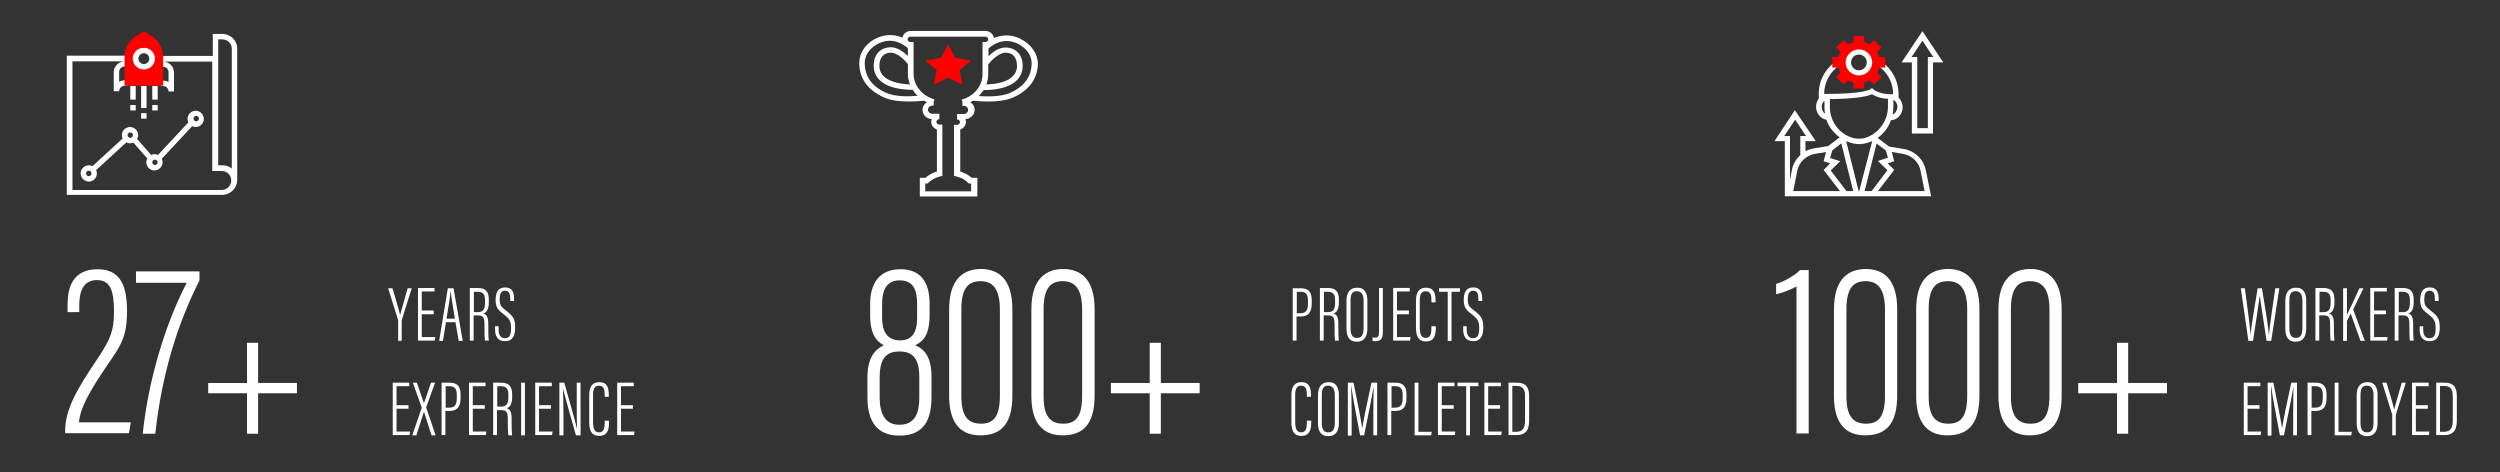 <?xml version="1.0" encoding="utf-8"?>
<!-- Generator: Adobe Illustrator 22.0.0, SVG Export Plug-In . SVG Version: 6.00 Build 0)  -->
<svg version="1.1" id="Layer_1" xmlns="http://www.w3.org/2000/svg" xmlns:xlink="http://www.w3.org/1999/xlink" x="0px" y="0px"
	 viewBox="0 0 921.1 174" style="enable-background:new 0 0 921.1 174;" xml:space="preserve">
<rect x="0" y="0" width="921.1" height="174" fill="#333333" stroke="none"/>
<style type="text/css">
	.st0{fill:#FFFFFF;}
	.st1{fill:#FF0000;}
	.st2{fill:none;stroke:#000000;stroke-width:7;stroke-miterlimit:10;}
</style>
<g>
	<g>
		<path class="st0" d="M81.9,12.5h-3.5v8.1H59.1v2v2h1c1.1,0,2,0.9,2,2v3.6c-0.6-0.3-1.3-0.5-2-0.5h-1v2h1c1.1,0,2,0.9,2,2h2v-7
			c0-2.2-1.8-4-4.1-4h18.2v40.3h1h1h1.5c2,0,3.5,1.6,3.5,3.5s-1.6,3.5-3.5,3.5h-2.5H26.7V22.6h19.3c-2.2,0-4.1,1.8-4.1,4v7h2
			c0-1.1,0.9-2,2-2h1v-2h-1c-0.7,0-1.4,0.2-2,0.5v-3.6c0-1.1,0.9-2,2-2h1v-2v-2H24.6v51.3h54.7h2.5c3.1,0,5.6-2.5,5.6-5.5V18.1
			C87.5,15,85,12.5,81.9,12.5z M81.9,60.9h-1.5V14.5h1.5c2,0,3.5,1.6,3.5,3.5v44.1C84.5,61.3,83.3,60.9,81.9,60.9z"/>
		<rect x="52" y="31.7" class="st0" width="2" height="8.1"/>
		<rect x="52" y="41.7" class="st0" width="2" height="2"/>
	</g>
	<path class="st1" d="M55.8,13.2L53,11.5l-2.8,1.7c-2.7,1.8-4.3,4.7-4.3,7.9v10.5h14.2V21.1C60.1,17.9,58.5,15,55.8,13.2z M53,24.6
		c-1.7,0-3-1.4-3-3c0-1.7,1.4-3,3-3c1.7,0,3,1.4,3,3C56.1,23.3,54.7,24.6,53,24.6z"/>
	<g>
		<rect x="48" y="31.7" class="st0" width="2" height="5"/>
		<rect x="48" y="38.7" class="st0" width="2" height="2"/>
		<rect x="56.1" y="31.7" class="st0" width="2" height="5"/>
		<rect x="56.1" y="38.7" class="st0" width="2" height="2"/>
		<path class="st0" d="M44.9,49.8c0,0.4,0.1,0.9,0.3,1.2L34.1,61.2c-0.4-0.2-0.9-0.3-1.4-0.3c-1.7,0-3,1.4-3,3s1.4,3,3,3
			c1.7,0,3-1.4,3-3c0-0.4-0.1-0.9-0.3-1.2l11.1-10.2c0.4,0.2,0.9,0.3,1.4,0.3c0.4,0,0.8-0.1,1.2-0.3l5.2,5.9
			c-0.2,0.4-0.4,0.9-0.4,1.4c0,1.7,1.4,3,3,3s3-1.4,3-3c0-0.5-0.1-0.9-0.3-1.3l11.2-12c0.4,0.2,0.8,0.3,1.3,0.3c1.7,0,3-1.4,3-3
			s-1.4-3-3-3c-1.7,0-3,1.4-3,3c0,0.5,0.1,0.9,0.3,1.3l-11.2,12c-0.4-0.2-0.8-0.3-1.3-0.3c-0.4,0-0.8,0.1-1.2,0.3l-5.2-5.9
			c0.2-0.4,0.4-0.9,0.4-1.4c0-1.7-1.4-3-3-3S44.9,48.1,44.9,49.8z M32.7,64.9c-0.6,0-1-0.5-1-1c0-0.6,0.5-1,1-1c0.6,0,1,0.5,1,1
			C33.8,64.4,33.3,64.9,32.7,64.9z M72.3,42.7c0.6,0,1,0.5,1,1s-0.5,1-1,1c-0.6,0-1-0.5-1-1S71.7,42.7,72.3,42.7z M58.1,59.8
			c0,0.6-0.5,1-1,1s-1-0.5-1-1c0-0.6,0.5-1,1-1S58.1,59.3,58.1,59.8z M48,48.8c0.6,0,1,0.5,1,1s-0.5,1-1,1s-1-0.5-1-1
			S47.4,48.8,48,48.8z"/>
		<path class="st0" d="M53,25.6c2.2,0,4.1-1.8,4.1-4s-1.8-4-4.1-4s-4.1,1.8-4.1,4S50.8,25.6,53,25.6z M53,19.6c1.1,0,2,0.9,2,2
			c0,1.1-0.9,2-2,2c-1.1,0-2-0.9-2-2C51,20.5,51.9,19.6,53,19.6z"/>
	</g>
</g>
<g>
	<g>
		<path class="st0" d="M24,159.8V159c0-8.2,4.2-15.4,12.1-27.1c4.8-7.2,5.9-10.4,5.9-17.1c0-7.9-1.4-11.6-6.3-11.6
			c-4.8,0-6.5,3.8-6.5,9.3v2.5h-4.3v-2.7c0-6.3,1.8-13.1,11.1-13.1c8.9,0,10.8,7,10.8,15.4c0,9.3-2.2,12.6-6.9,19.4
			c-6.5,9.5-10.4,16.2-10.8,21.6h19.1l-0.7,4H24z"/>
		<path class="st0" d="M73.5,100v3.3c-7.9,15.6-13.8,34-16.3,56.5h-4.6c1.9-18.8,8-39.9,16.2-55.6H50.1V100H73.5z"/>
		<path class="st0" d="M95.1,126.3v14.8h14.3v3.8H95.1v14.9h-4.1v-14.9H76.7v-3.8h14.3v-14.8H95.1z"/>
	</g>
</g>
<g>
	<g>
		<path class="st0" d="M319.6,146.5v-7.4c0-8,3.2-10.4,6-11.9c-3.2-1.7-5-4.9-5-10.8v-4.4c0-7.5,3.3-12.8,11.2-12.8
			c7.1,0,10.7,4.4,10.7,12.7v4.1c0,7.7-2.5,9.8-5.3,11.2c3.6,1.5,6,4.6,6,11.7v7.4c0,8.8-3.1,14.2-11.8,14.2
			C323.1,160.5,319.6,155.2,319.6,146.5z M338.7,146.6v-7.8c0-6.4-2.2-9.3-7.3-9.3s-7.3,2.8-7.3,9.8v7.1c0,5.8,1.9,10.1,7.2,10.1
			C337.2,156.5,338.7,152.1,338.7,146.6z M325,112v5.2c0,4.7,1.8,8.2,6.5,8.2c4.3,0,6.4-2.5,6.4-8.3V112c0-4.7-1.1-8.7-6.4-8.7
			C326.6,103.3,325,106.9,325,112z"/>
		<path class="st0" d="M373,113.9v31.9c0,11-4.7,14.6-11.8,14.6c-6.4,0-11.5-3.5-11.5-14.5v-31.9c0-11.9,5.9-14.9,11.9-14.9
			C367.3,99.2,373,102.2,373,113.9z M354.2,113.9V146c0,7,2.2,10.1,7.2,10.1c4.3,0,7-2.1,7-10.3V114c0-8-3-10.4-7.1-10.4
			C357.2,103.6,354.2,105.6,354.2,113.9z"/>
		<path class="st0" d="M403.3,113.9v31.9c0,11-4.7,14.6-11.8,14.6c-6.4,0-11.5-3.5-11.5-14.5v-31.9c0-11.9,5.9-14.9,11.9-14.9
			C397.6,99.2,403.3,102.2,403.3,113.9z M384.5,113.9V146c0,7,2.2,10.1,7.2,10.1c4.3,0,7-2.1,7-10.3V114c0-8-3-10.4-7.1-10.4
			C387.5,103.6,384.5,105.6,384.5,113.9z"/>
		<path class="st0" d="M427.7,126.3v14.8H442v3.8h-14.3v14.9h-4.1v-14.9h-14.3v-3.8h14.3v-14.8H427.7z"/>
	</g>
</g>
<g>
	<g>
		<path class="st0" d="M146.7,125.6v-7.5c0-0.2,0-0.3-0.1-0.4l-3.6-11.5h1.6c1.1,3.8,2.5,8.3,2.8,9.9h0c0.4-1.6,1.8-6.3,2.8-9.9h1.5
			l-3.6,11.5c0,0.1-0.1,0.3-0.1,0.5v7.4H146.7z"/>
		<path class="st0" d="M159.8,115.8h-4.4v8.4h5l-0.2,1.3H154v-19.4h6.1v1.3h-4.7v7h4.4V115.8z"/>
		<path class="st0" d="M164.3,118.7l-1.1,6.9h-1.4l3.2-19.4h2.1l3.4,19.4H169l-1.2-6.9H164.3z M167.6,117.4
			c-0.8-4.9-1.4-8.4-1.5-9.9H166c-0.1,1.4-0.8,5.9-1.5,9.9H167.6z"/>
		<path class="st0" d="M174.5,116.2v9.3h-1.4v-19.4h2.9c2.9,0,4.1,1.3,4.1,4.3v1c0,2.4-0.7,3.7-2,4.1c1.3,0.4,1.8,1.4,1.8,4
			c0,1.7,0,4.7,0.2,6h-1.4c-0.2-1.2-0.2-4.5-0.2-5.9c0-2.6-0.4-3.4-2.5-3.4H174.5z M174.5,115h1.7c2,0,2.5-1.4,2.5-3.4v-1
			c0-2-0.6-3.1-2.7-3.1h-1.4V115z"/>
		<path class="st0" d="M183.7,120.3v1.1c0,2.1,0.8,3.2,2.3,3.2c1.6,0,2.3-0.9,2.3-3.7c0-2.4-0.5-3.4-2.6-5c-2.1-1.6-3.1-2.5-3.1-5.4
			c0-2.4,0.7-4.6,3.5-4.6c2.4,0,3.3,1.5,3.3,4.2v0.8H188v-0.8c0-1.8-0.4-3-1.9-3c-1.6,0-2,1.4-2,3.1c0,2.1,0.4,2.8,2.3,4.2
			c2.6,2,3.4,3,3.4,6.2c0,2.7-0.7,5.1-3.7,5.1c-2.8,0-3.7-1.9-3.7-4.4v-1.1H183.7z"/>
		<path class="st0" d="M150.5,150.6h-4.4v8.4h5l-0.2,1.3h-6.2V141h6.1v1.3h-4.7v7h4.4V150.6z"/>
		<path class="st0" d="M159,160.4l-2.8-8.7h0l-2.8,8.7h-1.5l3.5-10.2l-3.3-9.2h1.5l2.6,7.6h0l2.6-7.6h1.5l-3.3,9.1l3.5,10.3H159z"/>
		<path class="st0" d="M162.7,141h3c2.8,0,4,1.4,4,4.3v1.2c0,2.7-0.7,4.9-4.1,4.9h-1.5v8.9h-1.4V141z M164.1,150.2h1.4
			c2.4,0,2.8-1.5,2.8-3.6v-1.1c0-1.7-0.4-3.2-2.6-3.2h-1.5V150.2z"/>
		<path class="st0" d="M178.6,150.6h-4.4v8.4h5l-0.2,1.3h-6.2V141h6.1v1.3h-4.7v7h4.4V150.6z"/>
		<path class="st0" d="M183.1,151v9.3h-1.4V141h2.9c2.9,0,4.1,1.3,4.1,4.3v1c0,2.4-0.7,3.7-2,4.1c1.3,0.4,1.8,1.4,1.8,4
			c0,1.7,0,4.7,0.2,6h-1.4c-0.2-1.2-0.2-4.5-0.2-5.9c0-2.6-0.4-3.4-2.5-3.4H183.1z M183.1,149.8h1.7c2,0,2.5-1.4,2.5-3.4v-1
			c0-2-0.6-3.1-2.7-3.1h-1.4V149.8z"/>
		<path class="st0" d="M193.4,141v19.4h-1.4V141H193.4z"/>
		<path class="st0" d="M203,150.6h-4.4v8.4h5l-0.2,1.3h-6.2V141h6.1v1.3h-4.7v7h4.4V150.6z"/>
		<path class="st0" d="M206.1,160.4V141h1.8c1.2,4.2,4.2,14.7,4.6,16.7h0.1c-0.1-2.8-0.1-5.5-0.1-8.6V141h1.4v19.4h-1.7
			c-1.3-4.5-4.3-15.2-4.8-17.3h0c0.1,2.3,0.2,5.7,0.2,9.3v8H206.1z"/>
		<path class="st0" d="M224.4,155v0.6c0,2.6-0.5,5-3.6,5c-3.2,0-3.7-2.5-3.7-5.2v-9.9c0-3.2,1.3-4.7,3.7-4.7c3,0,3.5,2.2,3.5,4.7
			v0.7h-1.5v-0.7c0-1.7-0.2-3.4-2.1-3.4c-1.8,0-2.2,1.5-2.2,3.4v9.9c0,2.4,0.5,3.9,2.2,3.9c1.8,0,2.1-1.6,2.1-3.7V155H224.4z"/>
		<path class="st0" d="M233.2,150.6h-4.4v8.4h5l-0.2,1.3h-6.2V141h6.1v1.3h-4.7v7h4.4V150.6z"/>
	</g>
</g>
<g>
	<g>
		<g>
			<path class="st0" d="M476.3,106.2h3c2.8,0,4,1.4,4,4.3v1.2c0,2.7-0.7,4.9-4.1,4.9h-1.5v8.9h-1.4V106.2z M477.7,115.4h1.4
				c2.4,0,2.8-1.5,2.8-3.6v-1.1c0-1.7-0.4-3.2-2.6-3.2h-1.5V115.4z"/>
			<path class="st0" d="M487.7,116.2v9.3h-1.4v-19.4h2.9c2.9,0,4.1,1.3,4.1,4.3v1c0,2.4-0.7,3.7-2,4.1c1.3,0.4,1.8,1.4,1.8,4
				c0,1.7,0,4.7,0.2,6h-1.4c-0.2-1.2-0.2-4.5-0.2-5.9c0-2.6-0.4-3.4-2.5-3.4H487.7z M487.7,115h1.7c2,0,2.5-1.4,2.5-3.4v-1
				c0-2-0.6-3.1-2.7-3.1h-1.4V115z"/>
			<path class="st0" d="M503.8,110.7v10.3c0,3.2-1.3,4.9-3.9,4.9c-2.9,0-3.8-2-3.8-4.9v-10.2c0-3,1.3-4.8,3.9-4.8
				C502.8,105.9,503.8,108.1,503.8,110.7z M497.6,110.7V121c0,2.6,0.9,3.5,2.4,3.5c1.5,0,2.4-0.9,2.4-3.6v-10.1
				c0-2.4-0.9-3.5-2.4-3.5C498.3,107.2,497.6,108.3,497.6,110.7z"/>
			<path class="st0" d="M509.5,121.9c0,1.9-0.1,3.8-2.7,3.8c-0.4,0-0.9,0-1.1-0.1v-1.3c0.2,0,0.5,0.1,0.9,0.1c1.1,0,1.5-0.4,1.5-2.3
				v-16h1.4V121.9z"/>
			<path class="st0" d="M519.1,115.8h-4.4v8.4h5l-0.2,1.3h-6.2v-19.4h6.1v1.3h-4.7v7h4.4V115.8z"/>
			<path class="st0" d="M529,120.2v0.6c0,2.6-0.5,5-3.6,5c-3.2,0-3.7-2.5-3.7-5.2v-9.9c0-3.2,1.3-4.7,3.7-4.7c3,0,3.5,2.2,3.5,4.7
				v0.7h-1.5v-0.7c0-1.7-0.2-3.4-2.1-3.4c-1.8,0-2.2,1.5-2.2,3.4v9.9c0,2.4,0.5,3.9,2.2,3.9c1.8,0,2.1-1.6,2.1-3.7v-0.6H529z"/>
			<path class="st0" d="M533.4,107.5h-3.2v-1.3h7.7v1.3h-3.1v18.1h-1.4V107.5z"/>
			<path class="st0" d="M540.4,120.3v1.1c0,2.1,0.8,3.2,2.3,3.2c1.6,0,2.3-0.9,2.3-3.7c0-2.4-0.5-3.4-2.6-5
				c-2.1-1.6-3.1-2.5-3.1-5.4c0-2.4,0.7-4.6,3.5-4.6c2.4,0,3.3,1.5,3.3,4.2v0.8h-1.4v-0.8c0-1.8-0.4-3-1.9-3c-1.6,0-2,1.4-2,3.1
				c0,2.1,0.4,2.8,2.3,4.2c2.6,2,3.4,3,3.4,6.2c0,2.7-0.7,5.1-3.7,5.1c-2.8,0-3.7-1.9-3.7-4.4v-1.1H540.4z"/>
			<path class="st0" d="M483.1,155v0.6c0,2.6-0.5,5-3.6,5c-3.2,0-3.7-2.5-3.7-5.2v-9.9c0-3.2,1.3-4.7,3.7-4.7c3,0,3.5,2.2,3.5,4.7
				v0.7h-1.5v-0.7c0-1.7-0.2-3.4-2.1-3.4c-1.8,0-2.2,1.5-2.2,3.4v9.9c0,2.4,0.5,3.9,2.2,3.9c1.8,0,2.1-1.6,2.1-3.7V155H483.1z"/>
			<path class="st0" d="M493.3,145.5v10.3c0,3.2-1.3,4.9-3.9,4.9c-2.9,0-3.8-2-3.8-4.9v-10.2c0-3,1.3-4.8,3.9-4.8
				C492.3,140.7,493.3,142.9,493.3,145.5z M487,145.5v10.3c0,2.6,0.9,3.5,2.4,3.5c1.5,0,2.4-0.9,2.4-3.6v-10.1
				c0-2.4-0.9-3.5-2.4-3.5C487.8,142,487,143.1,487,145.5z"/>
			<path class="st0" d="M506,151.7c0-3.7,0.1-7.4,0.1-9.3h0c-0.5,3.2-2.3,12.2-3.5,18h-1.5c-0.9-4.9-2.8-14.6-3.2-18h-0.1
				c0.1,2.2,0.2,6.6,0.2,10v8.1h-1.4V141h2.1c1.3,6.3,2.9,14.5,3.2,16.8h0c0.3-2.2,2.1-10.9,3.4-16.8h2.1v19.4H506V151.7z"/>
			<path class="st0" d="M511.2,141h3c2.8,0,4,1.4,4,4.3v1.2c0,2.7-0.7,4.9-4.1,4.9h-1.5v8.9h-1.4V141z M512.6,150.2h1.4
				c2.4,0,2.8-1.5,2.8-3.6v-1.1c0-1.7-0.4-3.2-2.6-3.2h-1.5V150.2z"/>
			<path class="st0" d="M521.2,141h1.4v18.1h4.9l-0.2,1.3h-6.1V141z"/>
			<path class="st0" d="M535.6,150.6h-4.4v8.4h5l-0.2,1.3h-6.2V141h6.1v1.3h-4.7v7h4.4V150.6z"/>
			<path class="st0" d="M540.2,142.3H537V141h7.7v1.3h-3.1v18.1h-1.4V142.3z"/>
			<path class="st0" d="M552.7,150.6h-4.4v8.4h5l-0.2,1.3h-6.2V141h6.1v1.3h-4.7v7h4.4V150.6z"/>
			<path class="st0" d="M555.8,141h3.1c4.3,0,4.5,2.9,4.5,5.6v7.8c0,3-0.4,5.9-4.7,5.9h-2.9V141z M557.2,159.1h1.3
				c2.6,0,3.4-1.4,3.4-4.3v-8.5c0-2.6-0.5-4.1-3.3-4.1h-1.4V159.1z"/>
		</g>
	</g>
</g>
<g>
	<g>
		<path class="st0" d="M661.9,159.8v-54.3c-1.7,1.1-5.8,2.6-7.5,2.9v-3.8c3.2-0.9,7.4-3.5,8.8-5.1h3.2v60.2H661.9z"/>
		<path class="st0" d="M699,113.9v31.9c0,11-4.7,14.6-11.8,14.6c-6.4,0-11.5-3.5-11.5-14.5v-31.9c0-11.9,5.9-14.9,11.9-14.9
			C693.3,99.2,699,102.2,699,113.9z M680.3,113.9V146c0,7,2.2,10.1,7.2,10.1c4.3,0,7-2.1,7-10.3V114c0-8-3-10.4-7.1-10.4
			C683.3,103.6,680.3,105.6,680.3,113.9z"/>
		<path class="st0" d="M729.3,113.9v31.9c0,11-4.7,14.6-11.8,14.6c-6.4,0-11.5-3.5-11.5-14.5v-31.9c0-11.9,5.9-14.9,11.9-14.9
			C723.6,99.2,729.3,102.2,729.3,113.9z M710.6,113.9V146c0,7,2.2,10.1,7.2,10.1c4.3,0,7-2.1,7-10.3V114c0-8-3-10.4-7.1-10.4
			C713.6,103.6,710.6,105.6,710.6,113.9z"/>
		<path class="st0" d="M759.6,113.9v31.9c0,11-4.7,14.6-11.8,14.6c-6.4,0-11.5-3.5-11.5-14.5v-31.9c0-11.9,5.9-14.9,11.9-14.9
			C753.9,99.2,759.6,102.2,759.6,113.9z M740.9,113.9V146c0,7,2.2,10.1,7.2,10.1c4.3,0,7-2.1,7-10.3V114c0-8-3-10.4-7.1-10.4
			C743.9,103.6,740.9,105.6,740.9,113.9z"/>
		<path class="st0" d="M784.1,126.3v14.8h14.3v3.8h-14.3v14.9H780v-14.9h-14.3v-3.8H780v-14.8H784.1z"/>
	</g>
</g>
<g>
	<g>
		<g>
			<path class="st0" d="M828.4,125.6l-2.8-19.4h1.5c0.7,5.1,1.9,14.4,2.1,17h0c0.2-2.4,1.8-12.2,2.6-17h1.6c0.7,4.8,2.4,14,2.5,17
				h0.1c0.2-3,1.6-12,2.3-17h1.5l-3,19.4h-1.7c-0.7-4.7-2.2-14-2.5-16.7h0c-0.4,3.1-1.8,12-2.5,16.7H828.4z"/>
			<path class="st0" d="M849.7,110.7v10.3c0,3.2-1.3,4.9-3.9,4.9c-2.9,0-3.8-2-3.8-4.9v-10.2c0-3,1.3-4.8,3.9-4.8
				C848.7,105.9,849.7,108.1,849.7,110.7z M843.5,110.7V121c0,2.6,0.9,3.5,2.4,3.5c1.5,0,2.4-0.9,2.4-3.6v-10.1
				c0-2.4-0.9-3.5-2.4-3.5C844.2,107.2,843.5,108.3,843.5,110.7z"/>
			<path class="st0" d="M854.5,116.2v9.3h-1.4v-19.4h2.9c2.9,0,4.1,1.3,4.1,4.3v1c0,2.4-0.7,3.7-2,4.1c1.3,0.4,1.8,1.4,1.8,4
				c0,1.7,0,4.7,0.2,6h-1.4c-0.2-1.2-0.2-4.5-0.2-5.9c0-2.6-0.4-3.4-2.5-3.4H854.5z M854.5,115h1.7c2,0,2.5-1.4,2.5-3.4v-1
				c0-2-0.6-3.1-2.7-3.1h-1.4V115z"/>
			<path class="st0" d="M863.3,106.2h1.4v9.8h0c0.9-1.7,3.3-6.8,4.6-9.8h1.5l-3.8,7.8l4.3,11.6h-1.6l-3.6-10.1l-1.4,2.8v7.3h-1.4
				V106.2z"/>
			<path class="st0" d="M879.1,115.8h-4.4v8.4h5l-0.2,1.3h-6.2v-19.4h6.1v1.3h-4.7v7h4.4V115.8z"/>
			<path class="st0" d="M883.7,116.2v9.3h-1.4v-19.4h2.9c2.9,0,4.1,1.3,4.1,4.3v1c0,2.4-0.7,3.7-2,4.1c1.3,0.4,1.8,1.4,1.8,4
				c0,1.7,0,4.7,0.2,6h-1.4c-0.2-1.2-0.2-4.5-0.2-5.9c0-2.6-0.4-3.4-2.5-3.4H883.7z M883.7,115h1.7c2,0,2.5-1.4,2.5-3.4v-1
				c0-2-0.6-3.1-2.7-3.1h-1.4V115z"/>
			<path class="st0" d="M892.8,120.3v1.1c0,2.1,0.8,3.2,2.3,3.2c1.6,0,2.3-0.9,2.3-3.7c0-2.4-0.5-3.4-2.6-5
				c-2.1-1.6-3.1-2.5-3.1-5.4c0-2.4,0.7-4.6,3.5-4.6c2.4,0,3.3,1.5,3.3,4.2v0.8h-1.4v-0.8c0-1.8-0.4-3-1.9-3c-1.6,0-2,1.4-2,3.1
				c0,2.1,0.4,2.8,2.3,4.2c2.6,2,3.4,3,3.4,6.2c0,2.7-0.7,5.1-3.7,5.1c-2.8,0-3.7-1.9-3.7-4.4v-1.1H892.8z"/>
			<path class="st0" d="M832.5,150.6h-4.4v8.4h5l-0.2,1.3h-6.2V141h6.1v1.3h-4.7v7h4.4V150.6z"/>
			<path class="st0" d="M844.9,151.7c0-3.7,0.1-7.4,0.1-9.3h0c-0.5,3.2-2.3,12.2-3.5,18h-1.5c-0.9-4.9-2.8-14.6-3.2-18h-0.1
				c0.1,2.2,0.2,6.6,0.2,10v8.1h-1.4V141h2.1c1.3,6.3,2.9,14.5,3.2,16.8h0c0.3-2.2,2.1-10.9,3.4-16.8h2.1v19.4h-1.4V151.7z"/>
			<path class="st0" d="M850.2,141h3c2.8,0,4,1.4,4,4.3v1.2c0,2.7-0.7,4.9-4.1,4.9h-1.5v8.9h-1.4V141z M851.6,150.2h1.4
				c2.4,0,2.8-1.5,2.8-3.6v-1.1c0-1.7-0.4-3.2-2.6-3.2h-1.5V150.2z"/>
			<path class="st0" d="M860.2,141h1.4v18.1h4.9l-0.2,1.3h-6.1V141z"/>
			<path class="st0" d="M876,145.5v10.3c0,3.2-1.3,4.9-3.9,4.9c-2.9,0-3.8-2-3.8-4.9v-10.2c0-3,1.3-4.8,3.9-4.8
				C875,140.7,876,142.9,876,145.5z M869.7,145.5v10.3c0,2.6,0.9,3.5,2.4,3.5c1.5,0,2.4-0.9,2.4-3.6v-10.1c0-2.4-0.9-3.5-2.4-3.5
				C870.5,142,869.7,143.1,869.7,145.5z"/>
			<path class="st0" d="M881.4,160.4v-7.5c0-0.2,0-0.3-0.1-0.4l-3.6-11.5h1.6c1.1,3.8,2.5,8.3,2.8,9.9h0c0.4-1.6,1.8-6.3,2.8-9.9
				h1.5l-3.6,11.5c0,0.1-0.1,0.3-0.1,0.5v7.4H881.4z"/>
			<path class="st0" d="M894.5,150.6h-4.4v8.4h5l-0.2,1.3h-6.2V141h6.1v1.3h-4.7v7h4.4V150.6z"/>
			<path class="st0" d="M897.6,141h3.1c4.3,0,4.5,2.9,4.5,5.6v7.8c0,3-0.4,5.9-4.7,5.9h-2.9V141z M899,159.1h1.3
				c2.6,0,3.4-1.4,3.4-4.3v-8.5c0-2.6-0.5-4.1-3.3-4.1H899V159.1z"/>
		</g>
	</g>
</g>
<g>
	<path class="st0" d="M374,13.5c-3.1-0.9-5.8-0.3-7.8,0.5c-0.2-1.4-1.5-2.6-3.1-2.6h-27.5c-1.6,0-2.9,1.1-3.1,2.5
		c-2-0.9-4.7-1.4-7.8-0.5c-3.9,1.1-8.1,4.7-8.1,9.8c0,5.7,3.1,10,9.1,12.7c2.6,1.2,6.2,1.5,9.2,1.5c2.5,0,4.6-0.2,5.6-0.3
		c0.3,0.2,0.7,0.4,1,0.6c-1,0.6-1.6,1.6-1.6,2.8c0,1.8,1.5,3.3,3.4,3.4c-0.1,0.3-0.2,0.6-0.2,1c0,1.3,0.9,2.4,2.1,2.8v15.5
		c-1.7,0.5-3.1,1.3-4.2,2.3h-2.1v6.9h21.2v-6.9h-2.1c-1.1-1-2.6-1.8-4.2-2.3V47.7c1.2-0.4,2.1-1.5,2.1-2.8c0-0.3-0.1-0.7-0.2-1
		c1.9-0.2,3.4-1.6,3.4-3.4c0-1.2-0.6-2.2-1.6-2.8c0.4-0.2,0.7-0.4,1-0.6c1,0.1,3.1,0.3,5.6,0.3c3,0,6.5-0.3,9.2-1.5
		c5.9-2.6,9.1-7,9.1-12.7C382.1,18.2,377.9,14.7,374,13.5z M364.2,23.6c1.1-1.4,3.9-4.2,6.3-4.2c2.7,0,4.2,1.8,4.2,4.9
		c0,4.1-4.1,6.6-11.3,6.8c0.5-1.2,0.7-2.5,0.7-3.9V23.6z M335.3,31.1c-7.2-0.3-11.3-2.7-11.3-6.8c0-3.1,1.6-4.9,4.2-4.9
		c2.5,0,5.3,2.9,6.3,4.2v3.6C334.5,28.6,334.8,29.9,335.3,31.1z M326.5,34.2c-5.2-2.3-7.9-6-7.9-10.9c0-4.1,3.5-7,6.7-7.9
		c4.7-1.4,8.3,1.5,9.2,2.4v2.8c-1.6-1.5-3.9-3.2-6.3-3.2c-2.9,0-6.3,1.8-6.3,6.9c0,2.6,1.4,8.7,14.4,8.8c0.5,0.8,1.1,1.6,1.8,2.2
		C335,35.6,329.8,35.7,326.5,34.2z M355.2,42h-2.6v2c0.6,0,1.1,0.4,1.1,1c0,0.5-0.5,1-1.1,1h-1.1v18.8l0.8,0.2
		c1.8,0.4,3.3,1.2,4.3,2.3l0.3,0.3h0.9v2.9h-16.9v-2.9h0.9l0.3-0.3c1-1,2.5-1.9,4.3-2.3l0.8-0.2V45.9h-1.1c-0.6,0-1.1-0.4-1.1-1
		c0-0.5,0.5-1,1.1-1v-2h-2.6c-0.9,0-1.6-0.7-1.6-1.5c0-0.8,0.7-1.5,1.6-1.5h0.5v-1.4l0.3-0.9c-4.5-1.2-7.7-5.1-7.7-9.4V15.5h-1.1
		c-0.6,0-1.1-0.4-1.1-1s0.5-1,1.1-1h27.5c0.6,0,1.1,0.4,1.1,1s-0.5,1-1.1,1H362v11.8c0,4.4-3.2,8.2-7.7,9.4l0.3,0.9V39h0.5
		c0.9,0,1.6,0.7,1.6,1.5C356.7,41.3,356,42,355.2,42z M372.2,34.2c-3.3,1.5-8.5,1.4-11.6,1.2c0.7-0.7,1.3-1.4,1.8-2.2
		c13-0.1,14.4-6.2,14.4-8.8c0-5.1-3.4-6.9-6.3-6.9c-2.5,0-4.8,1.7-6.3,3.2v-2.8c0.9-0.9,4.5-3.8,9.2-2.4c3.2,0.9,6.7,3.8,6.7,7.9
		C380,28.2,377.4,31.9,372.2,34.2z"/>
	<polygon class="st1" points="349.3,28.6 344,31.2 345.1,25.8 340.9,22.3 346.7,21.3 349.3,16.4 352,21.3 357.8,22.3 353.6,25.8 
		354.6,31.2 	"/>
</g>
<g>
	<g>
		<path class="st0" d="M701.5,54.9l-5.5-0.9l-4.2-3.2c2.3-1.6,4-3.9,4.9-6.5c2.4-0.1,4.3-2.2,4.3-4.8c0-1.4-0.6-2.7-1.5-3.6v-1.3
			c0-5.6-3.3-10.7-8.4-13.1l-0.8,1.8c4.4,2.1,7.2,6.5,7.2,11.4h-1c-4,0-6.2-1.7-6.2-1.7l-0.6-0.6l-0.6,0.5c-0.1,0.1-2.7,1.7-16,1.7
			h-1c0-4.8,2.8-9.3,7.2-11.4l-0.8-1.8c-5.1,2.4-8.4,7.5-8.4,13.1v1.8c-0.6,0.8-1,1.9-1,3c0,2.4,1.6,4.4,3.8,4.8
			c0.9,2.6,2.6,4.8,4.9,6.5l-4.2,3.2l-5.5,0.9c-1,0.2-2,0.5-2.9,1V52h3.8l-7.7-11.4L653.8,52h3.8v20.3h0.8h1.2h19.8h4.7h1.7h4.7h21
			l-2-9.8C708.7,58.7,705.5,55.6,701.5,54.9z M685,70.4h-0.2l-4.6-18.4c0.2,0.1,0.5,0.2,0.8,0.3c1.3,0.5,2.6,0.8,4,0.8
			c1.3,0,2.7-0.3,4-0.8c0.3-0.1,0.5-0.2,0.8-0.3L685,70.4z M697.3,42.2c0.2-0.9,0.3-1.8,0.3-2.8v-2.6c0.9,0.4,1.5,1.5,1.5,2.7
			C699,40.7,698.3,41.8,697.3,42.2z M671.2,39.4c0-0.9,0.4-1.8,1-2.3v2.3c0,0.9,0.1,1.7,0.2,2.5C671.7,41.4,671.2,40.5,671.2,39.4z
			 M674.2,39.4v-2.9c10.2-0.1,14.1-1.1,15.5-1.8c0.9,0.6,2.9,1.6,5.9,1.7v2.9c0,4.9-3,9.3-7.5,11.2c-2,0.8-4.4,0.8-6.4,0
			C677.1,48.7,674.2,44.3,674.2,39.4z M659.5,66.5V50.1h-2.1l4-6l4,6h-2.1v7.1c-1.6,1.4-2.7,3.3-3.1,5.4L659.5,66.5z M660.7,70.4
			l1.5-7.5c0.6-3.1,3.2-5.6,6.4-6.2l4.2-0.7l-0.9,3.4l2.4,0.8l-2.4,2.4l6,7.8H660.7z M674.5,62.8l3.5-3.4l-3.7-1.2l0.8-2.8l3.3-2.6
			l4.4,17.6h-2.5L674.5,62.8z M687,70.4l4.4-17.5l3.4,2.5l0.8,2.7l-3.7,1.2l3.5,3.4l-5.8,7.7H687z M691.9,70.4l6-7.8l-2.4-2.4
			l2.4-0.8l-0.9-3.4l4.2,0.7c3.2,0.6,5.8,3,6.4,6.2l1.5,7.5H691.9z"/>
		<path class="st0" d="M708.3,11.5L700.6,23h3.8v26.2h7.8V23h3.8L708.3,11.5z M710.3,21v26.2h-3.9V21h-2.1l4-6l4,6H710.3z"/>
	</g>
	<path class="st1" d="M694.6,24.9V21h-2.2c-0.2-0.7-0.5-1.4-0.8-2l1.6-1.5l-2.8-2.7l-1.6,1.5c-0.6-0.4-1.3-0.6-2-0.8v-2.2h-3.9v2.2
		c-0.7,0.2-1.4,0.5-2,0.8l-1.6-1.5l-2.8,2.7l1.6,1.5c-0.4,0.6-0.6,1.3-0.8,2h-2.2v3.9h2.2c0.2,0.7,0.5,1.4,0.8,2l-1.6,1.5l2.8,2.7
		l1.6-1.5c0.6,0.4,1.3,0.6,2,0.8v2.2h3.9v-2.2c0.7-0.2,1.4-0.5,2-0.8l1.6,1.5l2.8-2.7l-1.6-1.5c0.4-0.6,0.6-1.3,0.8-2L694.6,24.9
		L694.6,24.9z M684.9,26.8c-2.2,0-3.9-1.7-3.9-3.9s1.7-3.9,3.9-3.9c2.2,0,3.9,1.7,3.9,3.9S687,26.8,684.9,26.8z"/>
	<path class="st0" d="M684.9,27.8c2.7,0,4.9-2.2,4.9-4.8s-2.2-4.8-4.9-4.8c-2.7,0-4.9,2.2-4.9,4.8S682.2,27.8,684.9,27.8z
		 M684.9,20.1c1.6,0,2.9,1.3,2.9,2.9c0,1.6-1.3,2.9-2.9,2.9c-1.6,0-2.9-1.3-2.9-2.9C682,21.4,683.3,20.1,684.9,20.1z"/>
</g>
</svg>
